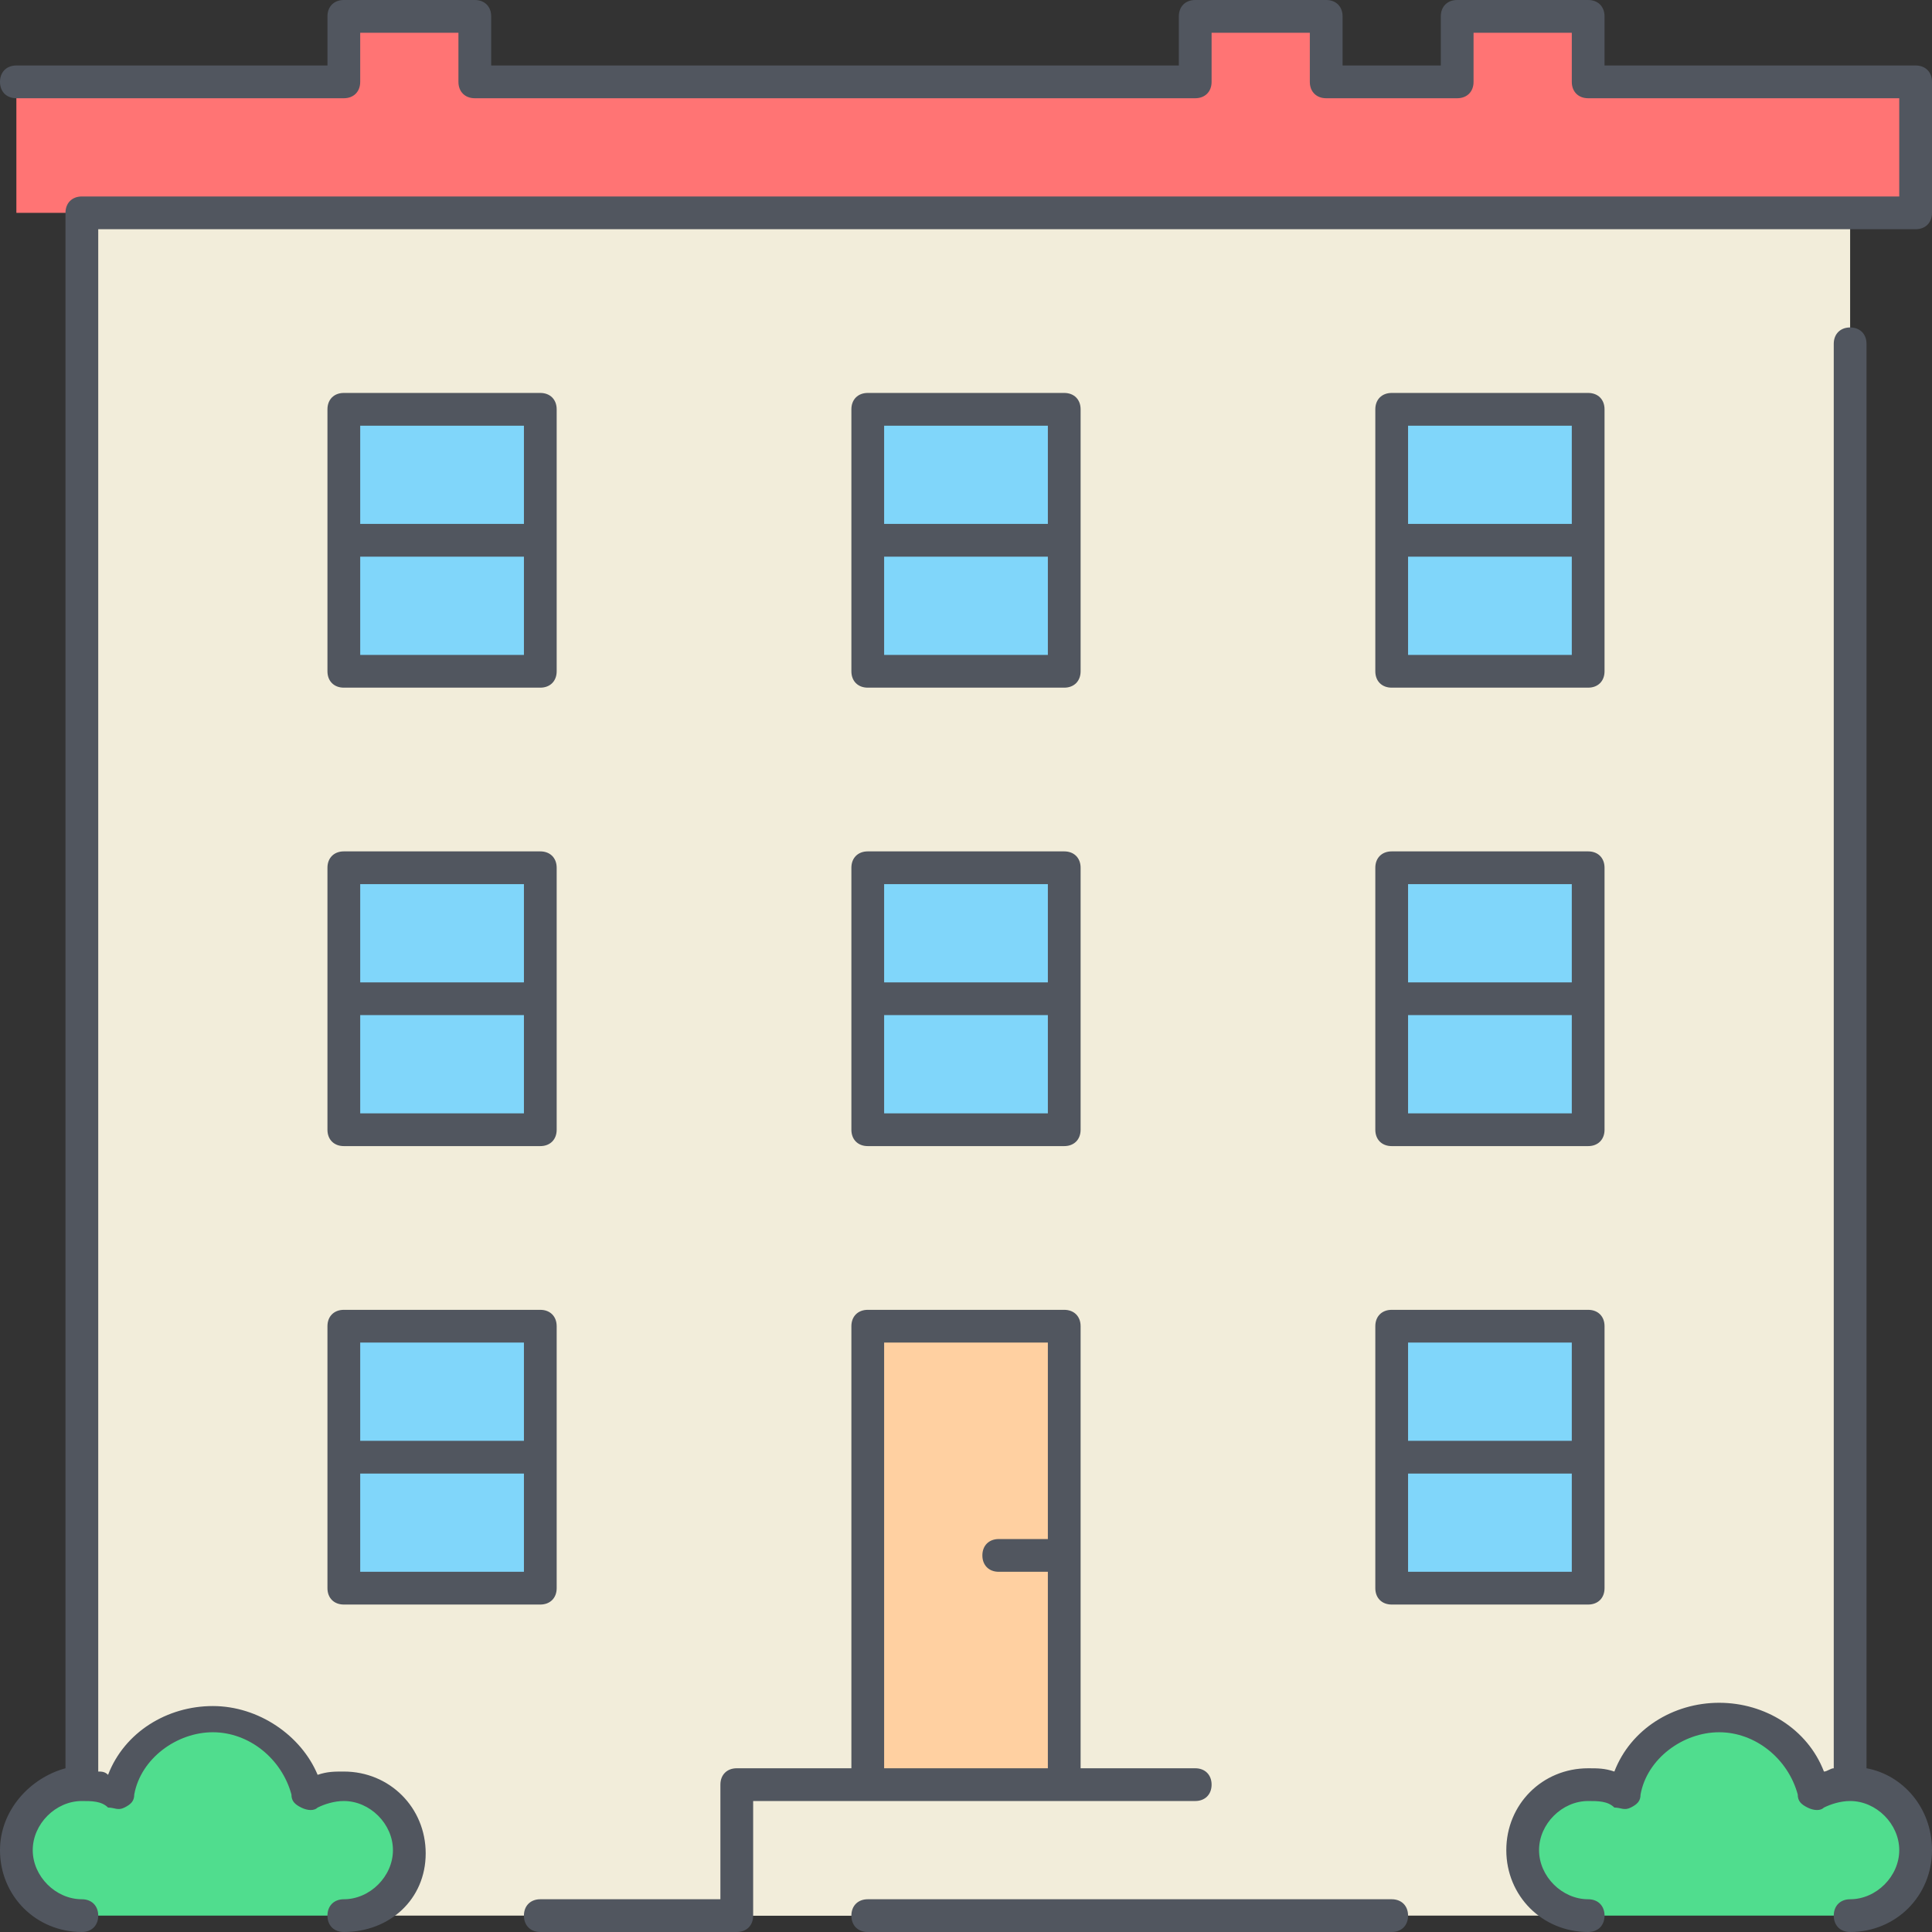 <?xml version="1.0" encoding="iso-8859-1"?>
<!-- Generator: Adobe Illustrator 19.0.0, SVG Export Plug-In . SVG Version: 6.00 Build 0)  -->
<svg version="1.1" id="Layer_1" xmlns="http://www.w3.org/2000/svg" xmlns:xlink="http://www.w3.org/1999/xlink" x="0px" y="0px"
	 viewBox="0 0 503.467 503.467" style="enable-background:new 0 0 503.467 503.467;" xml:space="preserve">
<rect x="0" y="0" width="503.467" height="503.467" fill="#333333" stroke="none"/>
<g transform="translate(1 1)">
	<g>
		<path style="fill:#F2EDDA;" d="M105.666,481.133c0-9.387-7.68-17.067-17.067-17.067c-3.413,0-6.827,0.853-9.387,2.56
			C76.653,455.533,66.413,447,54.466,447s-22.187,8.533-24.747,19.627c-2.56-1.707-5.973-2.56-9.387-2.56v-409.6h460.8v409.6
			c-3.413,0-6.827,0.853-9.387,2.56C469.186,455.533,458.946,447,447,447c-11.947,0-22.187,8.533-24.747,19.627
			c-2.56-1.707-5.973-2.56-9.387-2.56c-9.387,0-17.067,7.68-17.067,17.067s7.68,17.067,17.067,17.067H88.599
			C97.986,498.2,105.666,490.52,105.666,481.133L105.666,481.133z"/>
		<rect x="190.999" y="464.067" style="fill:#F2EDDA;" width="119.467" height="34.133"/>
	</g>
	<path style="fill:#50DD8E;" d="M88.599,464.067c9.387,0,17.067,7.68,17.067,17.067S97.986,498.2,88.599,498.2H20.333
		c-9.387,0-17.067-7.68-17.067-17.067s7.68-17.067,17.067-17.067c3.413,0,6.827,0.853,9.387,2.56
		C32.279,455.533,42.52,447,54.466,447s22.187,8.533,24.747,19.627C81.773,464.92,85.186,464.067,88.599,464.067z M481.133,464.067
		c9.387,0,17.067,7.68,17.067,17.067s-7.68,17.067-17.067,17.067h-68.267c-9.387,0-17.067-7.68-17.067-17.067
		s7.68-17.067,17.067-17.067c3.413,0,6.827,0.853,9.387,2.56C424.813,455.533,435.053,447,447,447
		c11.947,0,22.187,8.533,24.747,19.627C474.306,464.92,477.72,464.067,481.133,464.067z"/>
	<polygon style="fill:#FFD0A1;" points="276.333,404.333 276.333,464.067 225.133,464.067 225.133,344.6 276.333,344.6 	"/>
	<path style="fill:#80D6FA;" d="M361.666,344.6h51.2v68.267h-51.2V344.6z M361.666,225.133h51.2V293.4h-51.2V225.133z
		 M361.666,105.667h51.2v68.267h-51.2V105.667z M225.133,105.667h51.2v68.267h-51.2V105.667z M88.599,105.667h51.2v68.267h-51.2
		V105.667z M225.133,225.133h51.2V293.4h-51.2V225.133z M88.599,225.133h51.2V293.4h-51.2V225.133z M88.599,344.6h51.2v68.267h-51.2
		V344.6z"/>
	<polygon style="fill:#FF7474;" points="412.866,11.8 412.866,20.333 498.199,20.333 498.199,54.467 481.133,54.467 20.333,54.467 
		3.266,54.467 3.266,20.333 88.599,20.333 88.599,3.267 122.733,3.267 122.733,20.333 310.466,20.333 310.466,3.267 344.599,3.267 
		344.599,20.333 378.733,20.333 378.733,3.267 412.866,3.267 	"/>
</g>
<path style="fill:#51565F;" d="M482.133,503.467c-2.56,0-4.267-1.707-4.267-4.267c0-2.56,1.707-4.267,4.267-4.267
	c6.827,0,12.8-5.973,12.8-12.8s-5.973-12.8-12.8-12.8c-2.56,0-5.12,0.853-6.827,1.707c-0.853,0.853-2.56,0.853-4.267,0
	c-1.707-0.853-2.56-1.707-2.56-3.413c-2.56-9.387-11.093-16.213-20.48-16.213c-9.387,0-18.773,6.827-20.48,16.213
	c0,1.707-0.853,2.56-2.56,3.413s-2.56,0-4.267,0c-1.707-1.707-4.267-1.707-6.827-1.707c-6.827,0-12.8,5.973-12.8,12.8
	s5.973,12.8,12.8,12.8c2.56,0,4.267,1.707,4.267,4.267c0,2.56-1.707,4.267-4.267,4.267c-11.947,0-21.333-9.387-21.333-21.333
	s9.387-21.333,21.333-21.333c2.56,0,4.267,0,6.827,0.853c4.267-11.093,15.36-17.92,27.307-17.92c11.947,0,23.04,6.827,27.307,17.92
	c0.853,0,1.707-0.853,2.56-0.853V89.6c0-2.56,1.707-4.267,4.267-4.267S486.4,87.04,486.4,89.6v371.2
	c9.387,1.707,17.067,10.24,17.067,21.333C503.466,494.08,494.079,503.467,482.133,503.467z M362.666,503.467H226.133
	c-2.56,0-4.267-1.707-4.267-4.267c0-2.56,1.707-4.267,4.267-4.267h136.533c2.56,0,4.267,1.707,4.267,4.267
	C366.933,501.76,365.226,503.467,362.666,503.467z M191.999,503.467h-51.2c-2.56,0-4.267-1.707-4.267-4.267
	c0-2.56,1.707-4.267,4.267-4.267h46.933v-29.867c0-2.56,1.707-4.267,4.267-4.267h29.867V345.6c0-2.56,1.707-4.267,4.267-4.267h51.2
	c2.56,0,4.267,1.707,4.267,4.267v115.2h29.867c2.56,0,4.267,1.707,4.267,4.267c0,2.56-1.707,4.267-4.267,4.267h-115.2V499.2
	C196.266,501.76,194.56,503.467,191.999,503.467z M230.399,460.8h42.667v-51.2h-12.8c-2.56,0-4.267-1.707-4.267-4.267
	c0-2.56,1.707-4.267,4.267-4.267h12.8v-51.2h-42.667V460.8z M89.599,503.467c-2.56,0-4.267-1.707-4.267-4.267
	c0-2.56,1.707-4.267,4.267-4.267c6.827,0,12.8-5.973,12.8-12.8s-5.973-12.8-12.8-12.8c-2.56,0-5.12,0.853-6.827,1.707
	c-0.853,0.853-2.56,0.853-4.267,0s-2.56-1.707-2.56-3.413c-2.56-9.387-11.093-16.213-20.48-16.213s-18.773,6.827-20.48,16.213
	c0,1.707-0.853,2.56-2.56,3.413c-1.707,0.853-2.56,0-4.267,0c-1.707-1.707-4.267-1.707-6.827-1.707c-6.827,0-12.8,5.973-12.8,12.8
	s5.973,12.8,12.8,12.8c2.56,0,4.267,1.707,4.267,4.267c0,2.56-1.707,4.267-4.267,4.267C9.387,503.467,0,494.08,0,482.133
	c0-10.24,7.68-18.773,17.067-21.333V55.467c0-2.56,1.707-4.267,4.267-4.267h473.6V25.6h-81.067c-2.56,0-4.267-1.707-4.267-4.267
	v-12.8H384v12.8c0,2.56-1.707,4.267-4.267,4.267H345.6c-2.56,0-4.267-1.707-4.267-4.267v-12.8h-25.6v12.8
	c0,2.56-1.707,4.267-4.267,4.267H123.733c-2.56,0-4.267-1.707-4.267-4.267v-12.8h-25.6v12.8c0,2.56-1.707,4.267-4.267,4.267H4.267
	C1.707,25.6,0,23.893,0,21.333s1.707-4.267,4.267-4.267h81.067v-12.8C85.333,1.707,87.04,0,89.6,0h34.133
	C126.293,0,128,1.707,128,4.267v12.8h179.2v-12.8c0-2.56,1.707-4.267,4.267-4.267H345.6c2.56,0,4.267,1.707,4.267,4.267v12.8h25.6
	v-12.8c0-2.56,1.707-4.267,4.267-4.267h34.133c2.56,0,4.267,1.707,4.267,4.267v12.8H499.2c2.56,0,4.267,1.707,4.267,4.267v34.133
	c0,2.56-1.707,4.267-4.267,4.267H25.6v401.92c0.853,0,1.707,0,2.56,0.853c4.267-11.093,15.36-17.92,27.307-17.92
	s23.04,7.68,27.307,17.92c2.56-0.853,4.267-0.853,6.827-0.853c11.947,0,21.333,9.387,21.333,21.333
	C110.933,494.933,101.546,503.467,89.599,503.467z M413.866,418.133h-51.2c-2.56,0-4.267-1.707-4.267-4.267V345.6
	c0-2.56,1.707-4.267,4.267-4.267h51.2c2.56,0,4.267,1.707,4.267,4.267v68.267C418.133,416.427,416.426,418.133,413.866,418.133z
	 M366.933,409.6h42.667V384h-42.667V409.6z M366.933,375.467h42.667v-25.6h-42.667V375.467z M140.799,418.133h-51.2
	c-2.56,0-4.267-1.707-4.267-4.267V345.6c0-2.56,1.707-4.267,4.267-4.267h51.2c2.56,0,4.267,1.707,4.267,4.267v68.267
	C145.066,416.427,143.359,418.133,140.799,418.133z M93.866,409.6h42.667V384H93.866V409.6z M93.866,375.467h42.667v-25.6H93.866
	V375.467z M413.866,298.667h-51.2c-2.56,0-4.267-1.707-4.267-4.267v-68.267c0-2.56,1.707-4.267,4.267-4.267h51.2
	c2.56,0,4.267,1.707,4.267,4.267V294.4C418.133,296.96,416.426,298.667,413.866,298.667z M366.933,290.133h42.667v-25.6h-42.667
	V290.133z M366.933,256h42.667v-25.6h-42.667V256z M277.333,298.667h-51.2c-2.56,0-4.267-1.707-4.267-4.267v-68.267
	c0-2.56,1.707-4.267,4.267-4.267h51.2c2.56,0,4.267,1.707,4.267,4.267V294.4C281.599,296.96,279.893,298.667,277.333,298.667z
	 M230.399,290.133h42.667v-25.6h-42.667V290.133z M230.399,256h42.667v-25.6h-42.667V256z M140.799,298.667h-51.2
	c-2.56,0-4.267-1.707-4.267-4.267v-68.267c0-2.56,1.707-4.267,4.267-4.267h51.2c2.56,0,4.267,1.707,4.267,4.267V294.4
	C145.066,296.96,143.359,298.667,140.799,298.667z M93.866,290.133h42.667v-25.6H93.866V290.133z M93.866,256h42.667v-25.6H93.866
	V256z M413.866,179.2h-51.2c-2.56,0-4.267-1.707-4.267-4.267v-68.267c0-2.56,1.707-4.267,4.267-4.267h51.2
	c2.56,0,4.267,1.707,4.267,4.267v68.267C418.133,177.493,416.426,179.2,413.866,179.2z M366.933,170.667h42.667v-25.6h-42.667
	V170.667z M366.933,136.533h42.667v-25.6h-42.667V136.533z M277.333,179.2h-51.2c-2.56,0-4.267-1.707-4.267-4.267v-68.267
	c0-2.56,1.707-4.267,4.267-4.267h51.2c2.56,0,4.267,1.707,4.267,4.267v68.267C281.599,177.493,279.893,179.2,277.333,179.2z
	 M230.399,170.667h42.667v-25.6h-42.667V170.667z M230.399,136.533h42.667v-25.6h-42.667V136.533z M140.799,179.2h-51.2
	c-2.56,0-4.267-1.707-4.267-4.267v-68.267c0-2.56,1.707-4.267,4.267-4.267h51.2c2.56,0,4.267,1.707,4.267,4.267v68.267
	C145.066,177.493,143.359,179.2,140.799,179.2z M93.866,170.667h42.667v-25.6H93.866V170.667z M93.866,136.533h42.667v-25.6H93.866
	V136.533z"/>
<g>
</g>
<g>
</g>
<g>
</g>
<g>
</g>
<g>
</g>
<g>
</g>
<g>
</g>
<g>
</g>
<g>
</g>
<g>
</g>
<g>
</g>
<g>
</g>
<g>
</g>
<g>
</g>
<g>
</g>
</svg>
